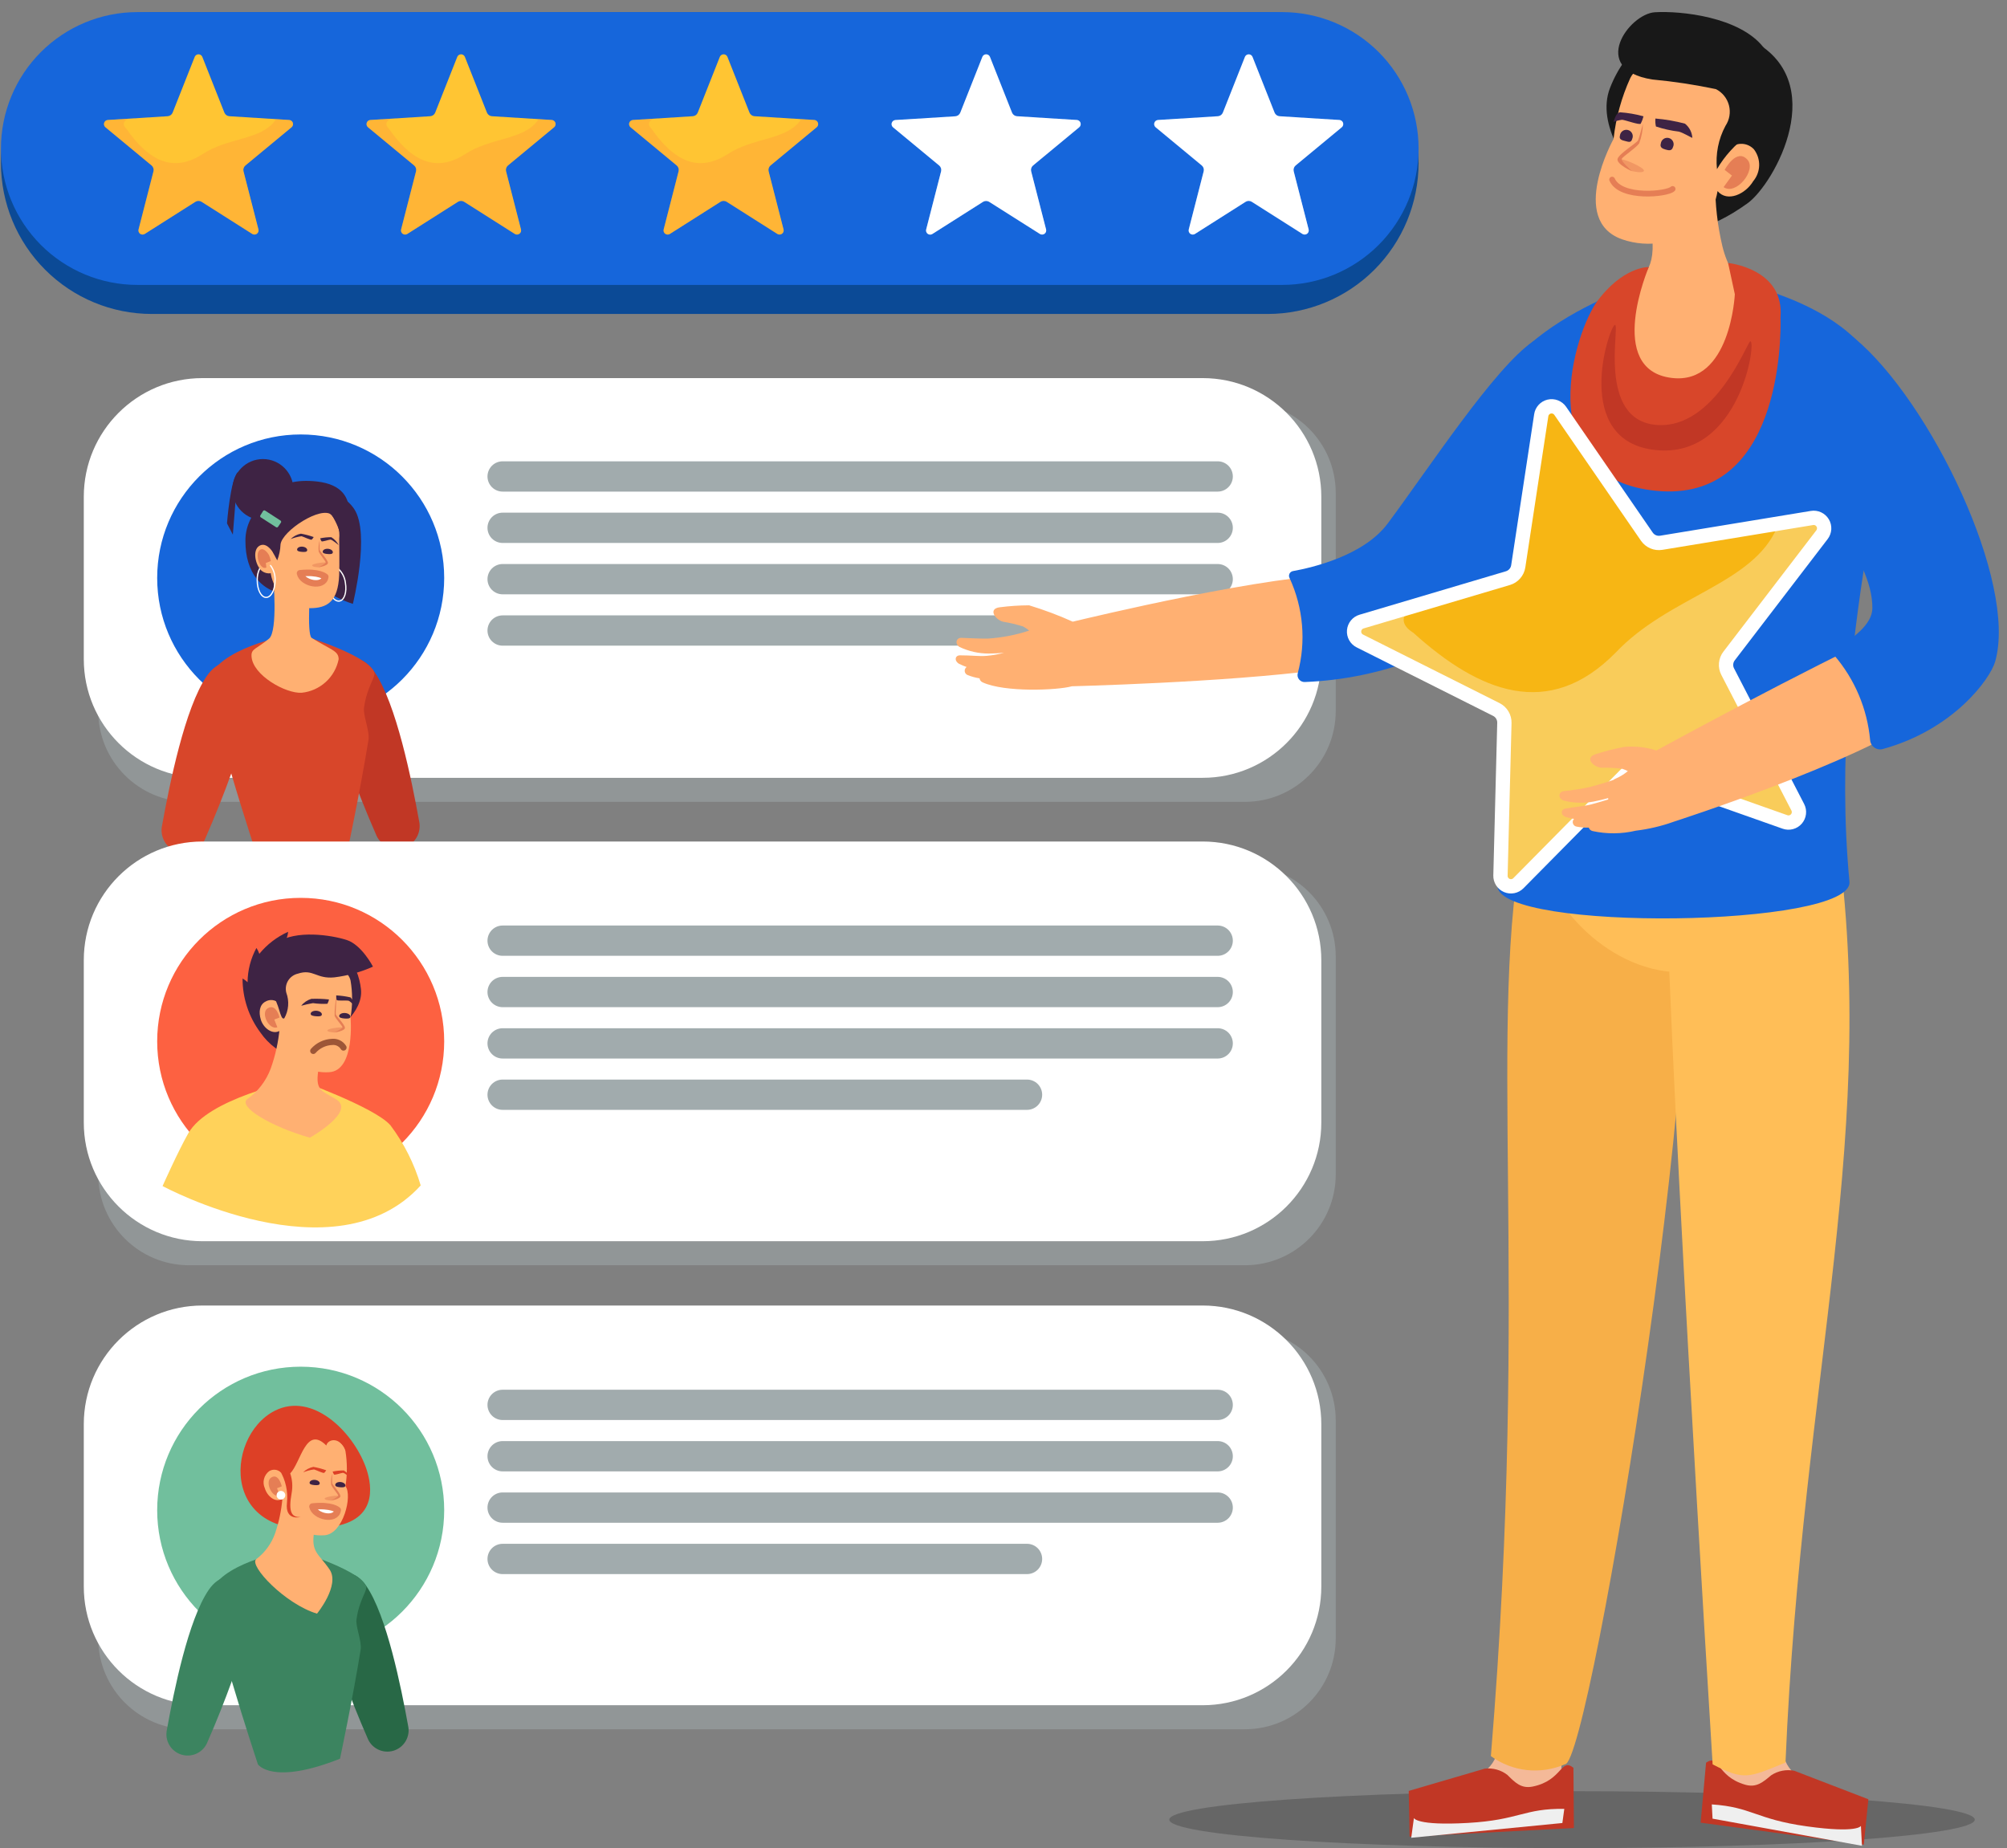 <svg width="139" height="128" viewBox="0 0 139 128" fill="none" xmlns="http://www.w3.org/2000/svg">
<rect x="0" y="0" width="139" height="128" fill="#808080" stroke="none"/>
<g style="mix-blend-mode:multiply" opacity="0.5">
<path d="M86.218 27.852H13.094C9.619 27.852 6.802 30.669 6.802 34.144V49.244C6.802 52.719 9.619 55.536 13.094 55.536H86.218C89.693 55.536 92.51 52.719 92.51 49.244V34.144C92.51 30.669 89.693 27.852 86.218 27.852Z" fill="#A1ABAD"/>
</g>
<path d="M83.293 26.187H14.021C9.482 26.187 5.803 29.866 5.803 34.405V45.653C5.803 50.192 9.482 53.871 14.021 53.871H83.293C87.832 53.871 91.511 50.192 91.511 45.653V34.405C91.511 29.866 87.832 26.187 83.293 26.187Z" fill="white"/>
<path d="M20.825 49.968C26.314 49.968 30.764 45.518 30.764 40.029C30.764 34.54 26.314 30.09 20.825 30.09C15.336 30.09 10.886 34.54 10.886 40.029C10.886 45.518 15.336 49.968 20.825 49.968Z" fill="#1666DB"/>
<path d="M25.935 46.537C27.449 48.737 28.509 54.013 29.024 56.855C29.115 57.244 29.054 57.653 28.854 57.999C28.654 58.345 28.33 58.601 27.947 58.716C27.565 58.831 27.153 58.795 26.795 58.617C26.438 58.438 26.162 58.13 26.024 57.755C24.702 54.736 23.582 51.632 22.674 48.464C22.076 46.555 24.366 44.261 25.935 46.537Z" fill="#C13725"/>
<path d="M18.21 36.016C19.376 36.016 20.321 35.071 20.321 33.905C20.321 32.739 19.376 31.794 18.21 31.794C17.044 31.794 16.099 32.739 16.099 33.905C16.099 35.071 17.044 36.016 18.21 36.016Z" fill="#3E2344"/>
<path d="M20.437 43.847C20.176 43.986 15.743 44.674 14.568 46.741C13.968 47.791 17.939 59.698 17.939 59.698C17.939 59.698 18.965 61.28 23.995 59.288C23.995 59.288 24.928 54.897 25.519 51.249C25.619 50.634 25.138 49.561 25.212 49.013C25.412 47.529 26.067 46.859 25.912 46.534C25.305 45.238 20.437 43.847 20.437 43.847Z" fill="#D8462A"/>
<path d="M20.618 33.933C21.36 34.728 21.803 35.755 21.873 36.839C21.89 38.488 21.567 39.957 21.965 40.518C22.709 41.092 23.545 41.534 24.438 41.825C24.438 41.825 25.657 36.949 24.53 35.253C23.373 33.515 20.618 33.933 20.618 33.933Z" fill="#3E2344"/>
<path d="M22.746 40.562C22.852 41.18 23.193 41.64 23.505 41.586C23.817 41.532 23.985 40.986 23.878 40.367C23.836 40.016 23.675 39.69 23.421 39.444C23.356 39.384 23.415 39.32 23.48 39.38C23.748 39.639 23.919 39.982 23.963 40.352C24.08 41.028 23.885 41.607 23.52 41.67C23.155 41.733 22.778 41.252 22.661 40.576C22.595 40.286 22.608 39.984 22.698 39.701C22.714 39.715 22.755 39.737 22.773 39.751C22.7 40.016 22.691 40.294 22.746 40.562Z" fill="white"/>
<path d="M23.68 37.922C23.72 38.357 23.665 38.795 23.519 39.206C23.374 39.618 23.141 39.993 22.837 40.307C22.534 40.62 22.166 40.864 21.759 41.022C21.352 41.18 20.916 41.248 20.48 41.222C18.019 41.222 16.998 39.55 16.998 37.489C16.99 37.038 17.076 36.59 17.251 36.174C17.425 35.758 17.685 35.383 18.012 35.072C18.34 34.762 18.728 34.523 19.153 34.371C19.578 34.219 20.03 34.157 20.48 34.189C22.402 34.188 23.68 34.996 23.68 37.922Z" fill="#3E2344"/>
<path d="M18.925 39.977C18.925 39.977 19.259 43.712 18.633 44.231C17.733 44.979 17.398 44.918 17.419 45.438C17.471 46.755 19.788 48.049 20.889 47.98C21.509 47.918 22.092 47.659 22.554 47.241C23.016 46.823 23.332 46.268 23.455 45.657C23.447 45.064 22.933 45.024 21.589 44.183C21.218 43.952 21.518 40.241 21.518 40.241L18.925 39.977Z" fill="#FFB072"/>
<path d="M23.493 37.313C23.525 37.024 23.497 36.732 23.409 36.455C23.322 36.178 23.178 35.922 22.986 35.704C22.794 35.486 22.558 35.31 22.295 35.188C22.031 35.066 21.744 35.001 21.454 34.996C20.522 34.996 18.417 35.272 18.967 37.407C19.055 37.74 19.063 38.09 18.99 38.427C18.97 38.386 18.954 38.348 18.931 38.305C18.805 38.073 18.378 37.513 17.931 37.824C17.484 38.135 17.68 39.118 18.102 39.514C18.191 39.591 18.296 39.647 18.409 39.679C18.522 39.712 18.641 39.719 18.757 39.701C18.757 39.72 18.757 39.739 18.757 39.759C18.875 40.4 19.206 40.982 19.696 41.411C20.186 41.84 20.806 42.09 21.457 42.122C22.668 42.122 23.405 41.673 23.49 39.845C23.52 39.211 23.493 37.313 23.493 37.313Z" fill="#FFB072"/>
<path d="M22.979 35.668C23.303 36.191 23.54 36.763 23.679 37.361C23.679 37.361 25.589 33.75 21.945 33.347C19.062 33.028 18.119 34.595 18.214 35.977C18.364 36.974 18.699 37.935 19.2 38.81C19.337 38.459 19.414 38.087 19.428 37.71C19.534 36.763 22.261 34.996 22.979 35.668Z" fill="#3E2344"/>
<path d="M18.41 38.993L18.759 38.856C18.73 38.708 18.684 38.564 18.622 38.427C18.534 38.284 18.238 37.88 17.979 38.102C17.72 38.324 17.861 39.024 18.148 39.256C18.186 39.295 18.236 39.321 18.29 39.33C18.343 39.34 18.399 39.332 18.448 39.308L18.41 38.993Z" fill="#E57E55"/>
<path d="M18.065 35.834L19.122 36.514C19.143 36.528 19.169 36.532 19.194 36.527C19.219 36.522 19.241 36.508 19.256 36.487L19.456 36.194C19.463 36.183 19.468 36.171 19.471 36.158C19.474 36.145 19.474 36.132 19.471 36.119C19.469 36.106 19.464 36.094 19.456 36.083C19.449 36.072 19.44 36.063 19.429 36.055L18.357 35.361C18.334 35.347 18.308 35.343 18.282 35.349C18.256 35.355 18.234 35.37 18.22 35.392L18.031 35.699C18.018 35.722 18.014 35.748 18.02 35.774C18.027 35.799 18.043 35.821 18.065 35.834Z" fill="#71BF9D"/>
<path d="M14.319 46.825C12.805 49.025 11.745 54.301 11.23 57.144C11.139 57.533 11.2 57.942 11.4 58.288C11.6 58.634 11.924 58.89 12.307 59.005C12.689 59.12 13.101 59.084 13.459 58.906C13.816 58.727 14.092 58.419 14.23 58.044C15.552 55.025 16.672 51.922 17.58 48.753C18.177 46.843 15.888 44.549 14.319 46.825Z" fill="#D8462A"/>
<path d="M15.721 36.247C15.721 36.247 15.953 33.181 16.476 32.694L16.126 37.029L15.721 36.247Z" fill="#3E2344"/>
<path d="M17.858 40.196C17.858 40.823 18.116 41.333 18.433 41.333C18.75 41.333 19.008 40.823 19.008 40.196C19.026 39.843 18.922 39.495 18.714 39.209C18.66 39.139 18.729 39.086 18.783 39.155C19.003 39.456 19.113 39.823 19.094 40.195C19.094 40.881 18.804 41.419 18.433 41.419C18.062 41.419 17.773 40.882 17.773 40.195C17.757 39.899 17.82 39.603 17.957 39.339C17.971 39.356 18.007 39.384 18.022 39.401C17.906 39.65 17.85 39.922 17.858 40.196Z" fill="white"/>
<path d="M22.529 39.951C22.529 39.951 22.129 39.566 20.779 39.705C20.929 40.418 22.417 40.727 22.529 39.951Z" fill="white" stroke="#E57E55" stroke-width="0.45" stroke-linecap="round" stroke-linejoin="round"/>
<path d="M21.278 38.109C21.268 38.23 21.109 38.239 20.915 38.223C20.721 38.207 20.566 38.172 20.577 38.051C20.588 37.93 20.752 37.845 20.946 37.861C21.14 37.877 21.286 37.988 21.278 38.109Z" fill="#3E2344"/>
<path d="M23.052 38.258C23.042 38.378 22.883 38.388 22.689 38.371C22.495 38.354 22.34 38.32 22.351 38.199C22.362 38.078 22.526 37.993 22.72 38.009C22.914 38.025 23.062 38.137 23.052 38.258Z" fill="#3E2344"/>
<path d="M23.455 37.753C23.461 37.77 23.006 37.365 22.884 37.371C22.762 37.377 22.308 37.547 22.263 37.484C22.226 37.421 22.196 37.354 22.174 37.284C22.428 37.23 22.687 37.204 22.947 37.206C23.163 37.339 23.338 37.528 23.455 37.753Z" fill="#3E2344"/>
<path d="M20.128 37.338C20.37 37.241 20.624 37.174 20.883 37.138C21.035 37.177 21.525 37.424 21.589 37.373C21.643 37.321 21.689 37.261 21.726 37.196C21.437 37.093 21.14 37.014 20.838 36.961C20.569 37.014 20.322 37.145 20.128 37.338Z" fill="#3E2344"/>
<path opacity="0.5" d="M22.056 39.291C22.056 39.291 21.608 39.276 21.619 39.153C21.63 39.03 22.566 38.896 22.619 38.984C22.672 39.072 22.257 39.235 22.056 39.291Z" fill="#E57E55"/>
<path d="M22.134 37.429C22.069 37.678 22.047 37.936 22.07 38.192C22.137 38.392 22.548 38.85 22.557 38.946C22.566 39.042 22.092 39.277 22.057 39.291C22.022 39.305 22.733 39.191 22.712 38.975C22.691 38.759 22.163 38.201 22.144 38.092C22.125 37.983 22.134 37.429 22.134 37.429Z" fill="#E57E55"/>
<path d="M84.335 34.048H34.811C34.533 34.048 34.266 33.937 34.069 33.741C33.873 33.544 33.762 33.277 33.762 32.999C33.762 32.721 33.873 32.454 34.069 32.257C34.266 32.06 34.533 31.95 34.811 31.95H84.334C84.612 31.95 84.879 32.06 85.076 32.257C85.272 32.454 85.383 32.721 85.383 32.999C85.383 33.277 85.273 33.544 85.076 33.74C84.879 33.937 84.613 34.048 84.335 34.048Z" fill="#A1ABAD"/>
<path d="M84.335 37.605H34.811C34.533 37.605 34.266 37.494 34.069 37.298C33.873 37.101 33.762 36.834 33.762 36.556C33.762 36.278 33.873 36.011 34.069 35.814C34.266 35.617 34.533 35.507 34.811 35.507H84.334C84.612 35.507 84.879 35.617 85.076 35.814C85.272 36.011 85.383 36.278 85.383 36.556C85.383 36.834 85.273 37.1 85.076 37.297C84.879 37.494 84.613 37.605 84.335 37.605Z" fill="#A1ABAD"/>
<path d="M84.335 41.162H34.811C34.533 41.162 34.266 41.051 34.069 40.855C33.873 40.658 33.762 40.391 33.762 40.113C33.762 39.835 33.873 39.568 34.069 39.371C34.266 39.175 34.533 39.064 34.811 39.064H84.334C84.612 39.064 84.879 39.175 85.076 39.371C85.272 39.568 85.383 39.835 85.383 40.113C85.383 40.391 85.273 40.658 85.076 40.854C84.879 41.051 84.613 41.162 84.335 41.162Z" fill="#A1ABAD"/>
<path d="M71.129 44.719H34.811C34.533 44.719 34.266 44.608 34.069 44.412C33.873 44.215 33.762 43.948 33.762 43.67C33.762 43.392 33.873 43.125 34.069 42.928C34.266 42.731 34.533 42.621 34.811 42.621H71.129C71.407 42.621 71.674 42.731 71.871 42.928C72.067 43.125 72.178 43.392 72.178 43.67C72.178 43.948 72.067 44.215 71.871 44.412C71.674 44.608 71.407 44.719 71.129 44.719Z" fill="#A1ABAD"/>
<g style="mix-blend-mode:multiply" opacity="0.5">
<path d="M86.218 59.947H13.094C9.619 59.947 6.802 62.764 6.802 66.239V81.339C6.802 84.814 9.619 87.631 13.094 87.631H86.218C89.693 87.631 92.51 84.814 92.51 81.339V66.239C92.51 62.764 89.693 59.947 86.218 59.947Z" fill="#A1ABAD"/>
</g>
<path d="M83.293 58.282H14.021C9.482 58.282 5.803 61.961 5.803 66.5V77.748C5.803 82.287 9.482 85.966 14.021 85.966H83.293C87.832 85.966 91.511 82.287 91.511 77.748V66.5C91.511 61.961 87.832 58.282 83.293 58.282Z" fill="white"/>
<path d="M20.825 82.063C26.314 82.063 30.764 77.613 30.764 72.124C30.764 66.635 26.314 62.185 20.825 62.185C15.336 62.185 10.886 66.635 10.886 72.124C10.886 77.613 15.336 82.063 20.825 82.063Z" fill="#FD6141"/>
<path d="M20.561 74.754C20.253 74.918 14.425 76.054 13.035 78.502C12.329 79.743 11.259 82.145 11.259 82.145C11.259 82.145 23.217 88.618 29.137 82.103C28.692 80.598 27.98 79.185 27.037 77.931C25.92 76.662 20.561 74.754 20.561 74.754Z" fill="#FFD25A"/>
<path d="M25 68.508C24.823 66.893 23.683 64.424 19.814 65.129L19.783 65.136C19.878 64.949 19.936 64.745 19.954 64.536C19.181 64.884 18.498 65.406 17.96 66.061C17.913 65.917 17.845 65.78 17.76 65.654C17.363 66.383 17.152 67.198 17.147 68.028C17.042 67.927 16.925 67.841 16.799 67.769C16.795 69.122 17.231 70.44 18.043 71.523C18.606 72.335 19.419 72.94 20.358 73.247C20.358 73.247 21.52 72.621 22.389 72.038C23.258 71.455 25.177 70.123 25 68.508Z" fill="#3E2344"/>
<path d="M19.366 71.228C19.277 72.179 19.069 73.116 18.746 74.015C18.428 74.869 17.859 75.606 17.114 76.13C16.496 76.649 18.714 78.012 21.46 78.796C21.46 78.796 24.66 76.996 23.292 76.148C22.242 75.497 21.769 75.57 22.092 73.865C22.377 72.379 22.547 71.555 22.547 71.555L19.366 71.228Z" fill="#FFB072"/>
<path fill-rule="evenodd" clip-rule="evenodd" d="M19.414 71.37C19.414 71.37 19.289 72.413 19.735 72.86C20.09 73.327 20.556 73.7 21.09 73.944C21.623 74.188 22.209 74.297 22.795 74.26C24.614 74.16 24.279 70.46 24.279 70.46C24.422 69.617 24.422 68.755 24.279 67.912C24.025 66.763 21.622 66.161 19.665 66.723C19.665 66.723 19.103 67.223 19.319 69.486C19.2 69.365 19.043 69.288 18.875 69.267C18.706 69.245 18.536 69.281 18.39 69.368C17.959 69.59 17.914 70.115 18.06 70.609C18.235 71.205 18.89 71.712 19.414 71.37Z" fill="#FFB072"/>
<path d="M22.292 70.266C22.281 70.393 22.104 70.403 21.892 70.386C21.68 70.369 21.504 70.332 21.515 70.205C21.526 70.078 21.715 69.988 21.926 70.005C22.137 70.022 22.303 70.138 22.292 70.266Z" fill="#3E2344"/>
<path d="M24.269 70.422C24.258 70.549 24.081 70.558 23.869 70.541C23.657 70.524 23.48 70.487 23.491 70.36C23.502 70.233 23.691 70.143 23.902 70.16C24.113 70.177 24.281 70.294 24.269 70.422Z" fill="#3E2344"/>
<path d="M20.863 69.658C21.13 69.583 21.401 69.522 21.674 69.476C22.005 69.523 22.34 69.539 22.674 69.522C22.728 69.429 22.765 69.328 22.785 69.222C22.38 69.178 21.972 69.164 21.565 69.179C21.287 69.262 21.041 69.429 20.863 69.658Z" fill="#3E2344"/>
<path opacity="0.5" d="M23.159 71.508C23.159 71.508 22.659 71.492 22.671 71.363C22.683 71.234 23.727 71.092 23.784 71.186C23.841 71.28 23.383 71.449 23.159 71.508Z" fill="#E57E55"/>
<path d="M23.315 68.931C23.22 69.399 23.173 69.876 23.174 70.353C23.249 70.565 23.707 71.044 23.717 71.145C23.727 71.246 23.198 71.493 23.159 71.508C23.12 71.523 23.912 71.408 23.889 71.176C23.866 70.944 23.277 70.361 23.256 70.248C23.235 70.135 23.315 68.931 23.315 68.931Z" fill="#E57E55"/>
<path d="M24.525 69.631C24.525 69.651 24.259 69.331 24.125 69.304C23.991 69.277 23.347 69.332 23.315 69.256C23.292 69.153 23.282 69.047 23.285 68.941C23.62 68.958 23.952 69.004 24.279 69.079C24.425 69.227 24.513 69.423 24.525 69.631Z" fill="#3E2344"/>
<path d="M21.697 72.784C21.862 72.597 22.062 72.445 22.288 72.338C22.513 72.231 22.757 72.171 23.006 72.162C23.16 72.147 23.315 72.176 23.453 72.245C23.592 72.314 23.708 72.42 23.789 72.552" stroke="#9D5637" stroke-width="0.429" stroke-linecap="round" stroke-linejoin="round"/>
<path d="M19.211 71.151L18.998 70.614L19.363 70.471C19.363 70.471 19.126 69.471 18.533 69.838C18.046 70.143 18.603 71.355 19.211 71.151Z" fill="#E57E55"/>
<path d="M19.69 70.526C19.84 70.259 19.931 69.962 19.955 69.656C19.979 69.351 19.936 69.043 19.829 68.756C19.793 68.617 19.784 68.472 19.805 68.329C19.826 68.186 19.875 68.05 19.95 67.926C20.024 67.803 20.123 67.696 20.239 67.612C20.356 67.527 20.489 67.467 20.629 67.435C21.695 67.083 21.902 67.816 23.153 67.692C24.078 67.579 24.98 67.329 25.831 66.949C25.831 66.949 25.055 65.44 24.013 65.103C22.971 64.766 20.478 64.375 19.151 65.303C18.283 65.912 17.667 67.895 18.816 68.903C19.341 69.364 19.39 70.719 19.69 70.526Z" fill="#3E2344"/>
<path d="M84.335 66.199H34.811C34.533 66.199 34.266 66.089 34.069 65.892C33.873 65.695 33.762 65.428 33.762 65.15C33.762 64.872 33.873 64.605 34.069 64.408C34.266 64.212 34.533 64.101 34.811 64.101H84.334C84.612 64.101 84.879 64.212 85.076 64.408C85.272 64.605 85.383 64.872 85.383 65.15C85.383 65.428 85.273 65.695 85.076 65.891C84.879 66.088 84.613 66.199 84.335 66.199Z" fill="#A1ABAD"/>
<path d="M84.335 69.756H34.811C34.533 69.756 34.266 69.645 34.069 69.449C33.873 69.252 33.762 68.985 33.762 68.707C33.762 68.429 33.873 68.162 34.069 67.965C34.266 67.769 34.533 67.658 34.811 67.658H84.334C84.612 67.658 84.879 67.769 85.076 67.965C85.272 68.162 85.383 68.429 85.383 68.707C85.383 68.985 85.273 69.252 85.076 69.448C84.879 69.645 84.613 69.756 84.335 69.756Z" fill="#A1ABAD"/>
<path d="M84.335 73.313H34.811C34.533 73.313 34.266 73.203 34.069 73.006C33.873 72.809 33.762 72.542 33.762 72.264C33.762 71.986 33.873 71.719 34.069 71.522C34.266 71.326 34.533 71.215 34.811 71.215H84.334C84.612 71.215 84.879 71.326 85.076 71.522C85.272 71.719 85.383 71.986 85.383 72.264C85.383 72.542 85.273 72.809 85.076 73.005C84.879 73.202 84.613 73.313 84.335 73.313Z" fill="#A1ABAD"/>
<path d="M71.129 76.868H34.811C34.533 76.868 34.266 76.757 34.069 76.561C33.873 76.364 33.762 76.097 33.762 75.819C33.762 75.541 33.873 75.274 34.069 75.077C34.266 74.88 34.533 74.77 34.811 74.77H71.129C71.407 74.77 71.674 74.88 71.871 75.077C72.067 75.274 72.178 75.541 72.178 75.819C72.178 76.097 72.067 76.364 71.871 76.561C71.674 76.757 71.407 76.868 71.129 76.868Z" fill="#A1ABAD"/>
<g style="mix-blend-mode:multiply" opacity="0.5">
<path d="M86.218 92.084H13.094C9.619 92.084 6.802 94.901 6.802 98.376V113.476C6.802 116.951 9.619 119.768 13.094 119.768H86.218C89.693 119.768 92.51 116.951 92.51 113.476V98.376C92.51 94.901 89.693 92.084 86.218 92.084Z" fill="#A1ABAD"/>
</g>
<path d="M83.293 90.419H14.021C9.482 90.419 5.803 94.098 5.803 98.637V109.885C5.803 114.424 9.482 118.103 14.021 118.103H83.293C87.832 118.103 91.511 114.424 91.511 109.885V98.637C91.511 94.098 87.832 90.419 83.293 90.419Z" fill="white"/>
<path d="M20.825 114.534C26.314 114.534 30.764 110.084 30.764 104.595C30.764 99.106 26.314 94.656 20.825 94.656C15.336 94.656 10.886 99.106 10.886 104.595C10.886 110.084 15.336 114.534 20.825 114.534Z" fill="#71BF9D"/>
<path d="M25.365 109.837C26.787 111.9 27.782 116.857 28.265 119.526C28.345 119.889 28.285 120.269 28.096 120.589C27.908 120.91 27.606 121.147 27.25 121.254C26.893 121.361 26.51 121.329 26.177 121.165C25.843 121.001 25.584 120.717 25.451 120.37C24.209 117.535 23.159 114.621 22.306 111.646C21.742 109.853 23.892 107.7 25.365 109.837Z" fill="#286846"/>
<path d="M20.207 107.309C19.962 107.439 15.8 108.086 14.696 110.027C14.136 111.013 17.861 122.193 17.861 122.193C17.861 122.193 18.825 123.679 23.548 121.808C23.548 121.808 24.424 117.685 24.978 114.26C25.072 113.682 24.62 112.675 24.69 112.16C24.878 110.767 25.49 110.137 25.349 109.832C24.773 108.617 20.207 107.309 20.207 107.309Z" fill="#3C8460"/>
<path d="M14.459 110.109C13.037 112.172 12.042 117.129 11.559 119.798C11.479 120.161 11.539 120.541 11.727 120.861C11.916 121.182 12.218 121.419 12.574 121.526C12.93 121.633 13.313 121.601 13.647 121.437C13.981 121.273 14.24 120.989 14.373 120.642C15.615 117.807 16.666 114.893 17.519 111.918C18.082 110.126 15.932 107.972 14.459 110.109Z" fill="#3C8460"/>
<path d="M25.327 101.6C24.427 99.143 21.64 96.381 19.027 97.71C15.461 99.526 15.22 107.202 23.241 105.698C26.347 105.12 25.663 102.52 25.327 101.6Z" fill="#DD4026"/>
<path d="M19.559 103.794C19.488 104.607 19.32 105.408 19.059 106.181C18.809 106.903 18.349 107.534 17.738 107.993C17.238 108.437 19.738 111.093 21.955 111.76C21.955 111.76 23.566 109.798 22.827 108.704C22.088 107.61 21.503 107.514 21.767 106.053C21.998 104.779 22.135 104.074 22.135 104.074L19.559 103.794Z" fill="#FFB072"/>
<path fill-rule="evenodd" clip-rule="evenodd" d="M19.561 103.795C19.561 103.795 19.921 106.523 22.484 106.33C23.771 106.23 24.429 103.592 23.927 102.93C24.055 102.128 24.055 101.31 23.927 100.508C23.7 99.415 21.543 98.844 19.786 99.378C19.786 99.378 19.286 99.858 19.475 102.004C19.371 101.89 19.231 101.817 19.078 101.797C18.926 101.776 18.771 101.81 18.641 101.892C18.464 102.025 18.338 102.215 18.284 102.429C18.229 102.644 18.249 102.87 18.341 103.072C18.503 103.633 19.091 104.119 19.561 103.795Z" fill="#FFB072"/>
<path d="M23.39 104.586C23.39 104.586 22.99 104.201 21.64 104.341C21.793 105.052 23.282 105.362 23.39 104.586Z" fill="white" stroke="#E57E55" stroke-width="0.45" stroke-linecap="round" stroke-linejoin="round"/>
<path d="M22.143 102.743C22.133 102.864 21.974 102.873 21.78 102.856C21.586 102.839 21.431 102.805 21.442 102.684C21.453 102.563 21.617 102.478 21.811 102.495C22.005 102.512 22.153 102.622 22.143 102.743Z" fill="#3E2344"/>
<path d="M23.919 102.892C23.909 103.013 23.75 103.022 23.556 103.006C23.362 102.99 23.207 102.955 23.218 102.834C23.229 102.713 23.393 102.628 23.587 102.644C23.781 102.66 23.929 102.771 23.919 102.892Z" fill="#3E2344"/>
<path d="M24.32 102.388C24.326 102.405 23.871 102 23.749 102.007C23.627 102.014 23.173 102.183 23.128 102.12C23.09 102.057 23.06 101.99 23.038 101.92C23.292 101.866 23.552 101.84 23.812 101.842C24.027 101.975 24.203 102.163 24.32 102.388Z" fill="#DD4026"/>
<path d="M20.994 101.973C21.236 101.876 21.49 101.808 21.749 101.773C21.901 101.812 22.39 102.059 22.455 102.008C22.509 101.956 22.555 101.896 22.593 101.831C22.304 101.727 22.006 101.648 21.704 101.595C21.435 101.648 21.188 101.78 20.994 101.973Z" fill="#DD4026"/>
<path opacity="0.5" d="M22.921 103.926C22.921 103.926 22.473 103.911 22.484 103.788C22.495 103.665 23.431 103.531 23.484 103.619C23.537 103.707 23.123 103.87 22.921 103.926Z" fill="#E57E55"/>
<path d="M22.999 102.064C22.934 102.313 22.913 102.571 22.935 102.827C23.002 103.027 23.413 103.484 23.422 103.58C23.431 103.676 22.957 103.911 22.922 103.925C22.887 103.939 23.598 103.825 23.577 103.609C23.556 103.393 23.028 102.835 23.009 102.726C22.99 102.617 22.999 102.064 22.999 102.064Z" fill="#E57E55"/>
<path d="M19.379 103.587L19.188 103.076L19.515 102.941C19.515 102.941 19.303 101.987 18.771 102.341C18.334 102.628 18.833 103.781 19.379 103.587Z" fill="#E57E55"/>
<path d="M19.458 103.86C19.624 103.86 19.758 103.726 19.758 103.56C19.758 103.394 19.624 103.26 19.458 103.26C19.292 103.26 19.158 103.394 19.158 103.56C19.158 103.726 19.292 103.86 19.458 103.86Z" fill="white"/>
<path d="M19.359 101.832C18.759 101.092 18.243 100.203 19.244 99.172C19.803 98.596 20.361 97.998 22.4 98.593C22.926 98.674 23.4 98.959 23.718 99.386C24.036 99.813 24.173 100.348 24.1 100.876C23.683 99.366 22.691 99.658 22.6 100.115C21.182 98.699 20.851 101.262 20.1 102.047C20.247 102.483 20.281 102.948 20.2 103.401C19.952 104.766 20.215 105.101 20.816 105.067C20.816 105.067 19.725 105.367 19.874 104.081C19.957 103.297 19.782 102.507 19.374 101.832H19.359Z" fill="#DD4026"/>
<path d="M84.335 98.35H34.811C34.533 98.35 34.266 98.24 34.069 98.043C33.873 97.846 33.762 97.579 33.762 97.301C33.762 97.023 33.873 96.756 34.069 96.559C34.266 96.362 34.533 96.252 34.811 96.252H84.334C84.612 96.252 84.879 96.362 85.076 96.559C85.272 96.756 85.383 97.023 85.383 97.301C85.383 97.579 85.273 97.846 85.076 98.042C84.879 98.239 84.613 98.35 84.335 98.35Z" fill="#A1ABAD"/>
<path d="M84.335 101.907H34.811C34.533 101.907 34.266 101.796 34.069 101.6C33.873 101.403 33.762 101.136 33.762 100.858C33.762 100.58 33.873 100.313 34.069 100.116C34.266 99.919 34.533 99.809 34.811 99.809H84.334C84.612 99.809 84.879 99.919 85.076 100.116C85.272 100.313 85.383 100.58 85.383 100.858C85.383 101.136 85.273 101.403 85.076 101.599C84.879 101.796 84.613 101.907 84.335 101.907Z" fill="#A1ABAD"/>
<path d="M84.334 103.366H34.811C34.232 103.366 33.762 103.836 33.762 104.415C33.762 104.994 34.232 105.464 34.811 105.464H84.334C84.913 105.464 85.383 104.994 85.383 104.415C85.383 103.836 84.913 103.366 84.334 103.366Z" fill="#A1ABAD"/>
<path d="M71.129 109.021H34.811C34.533 109.021 34.266 108.91 34.069 108.714C33.873 108.517 33.762 108.25 33.762 107.972C33.762 107.694 33.873 107.427 34.069 107.23C34.266 107.033 34.533 106.923 34.811 106.923H71.129C71.407 106.923 71.674 107.033 71.871 107.23C72.067 107.427 72.178 107.694 72.178 107.972C72.178 108.25 72.067 108.517 71.871 108.714C71.674 108.91 71.407 109.021 71.129 109.021Z" fill="#A1ABAD"/>
<path d="M87.795 21.745H10.519C7.747 21.745 5.088 20.644 3.128 18.683C1.167 16.723 0.066 14.064 0.066 11.292C0.066 8.52 1.167 5.861 3.128 3.9C5.088 1.94 7.747 0.839 10.519 0.839H87.794C90.566 0.839 93.225 1.94 95.185 3.9C97.146 5.861 98.247 8.52 98.247 11.292C98.247 14.064 97.146 16.723 95.186 18.683C93.226 20.643 90.567 21.745 87.795 21.745Z" fill="#0B4A96"/>
<path d="M88.8 19.733H9.513C7.008 19.733 4.605 18.737 2.833 16.966C1.062 15.194 0.066 12.791 0.066 10.286C0.066 7.78 1.061 5.377 2.833 3.606C4.604 1.834 7.007 0.838 9.513 0.838H88.8C90.041 0.838 91.269 1.082 92.415 1.557C93.562 2.032 94.603 2.728 95.481 3.605C96.358 4.482 97.054 5.524 97.529 6.67C98.004 7.817 98.248 9.045 98.248 10.286C98.248 12.791 97.252 15.194 95.48 16.966C93.709 18.738 91.305 19.733 88.8 19.733Z" fill="#1666DB"/>
<path d="M14.01 3.933L15.54 7.798C15.568 7.868 15.615 7.929 15.676 7.973C15.737 8.018 15.809 8.044 15.885 8.049L20.033 8.31C20.089 8.314 20.142 8.335 20.187 8.37C20.231 8.405 20.264 8.452 20.282 8.505C20.299 8.559 20.3 8.616 20.285 8.67C20.27 8.725 20.239 8.773 20.197 8.81L16.997 11.459C16.939 11.507 16.896 11.571 16.872 11.642C16.849 11.714 16.846 11.791 16.865 11.864L17.899 15.89C17.913 15.945 17.91 16.003 17.89 16.057C17.871 16.11 17.836 16.157 17.79 16.19C17.744 16.224 17.689 16.242 17.632 16.244C17.575 16.246 17.519 16.231 17.471 16.201L13.961 13.974C13.897 13.934 13.823 13.912 13.748 13.912C13.672 13.912 13.599 13.934 13.535 13.974L10.026 16.201C9.978 16.232 9.921 16.247 9.864 16.245C9.807 16.244 9.752 16.225 9.706 16.191C9.659 16.158 9.624 16.111 9.605 16.057C9.586 16.003 9.583 15.945 9.597 15.89L10.631 11.864C10.649 11.791 10.647 11.714 10.624 11.643C10.601 11.571 10.558 11.507 10.5 11.459L7.3 8.81C7.257 8.773 7.226 8.725 7.211 8.67C7.196 8.616 7.198 8.559 7.215 8.505C7.233 8.452 7.266 8.405 7.31 8.37C7.354 8.335 7.408 8.314 7.464 8.31L11.612 8.049C11.687 8.044 11.759 8.018 11.821 7.973C11.882 7.929 11.929 7.868 11.957 7.798L13.487 3.933C13.509 3.882 13.545 3.838 13.592 3.808C13.638 3.777 13.693 3.761 13.748 3.761C13.804 3.761 13.858 3.777 13.905 3.808C13.951 3.838 13.988 3.882 14.01 3.933Z" fill="#FFC533"/>
<path opacity="0.3" d="M20.197 8.812C20.239 8.775 20.27 8.727 20.285 8.672C20.3 8.618 20.299 8.561 20.282 8.507C20.264 8.454 20.231 8.407 20.187 8.372C20.142 8.337 20.089 8.316 20.033 8.312L19.113 8.254C19.099 8.281 19.083 8.308 19.065 8.333C18.074 9.72 15.783 9.504 13.999 10.693C11.819 12.08 10.146 10.909 8.759 8.927C8.449 8.617 8.564 8.398 8.866 8.227L7.457 8.316C7.401 8.32 7.347 8.341 7.303 8.376C7.259 8.411 7.226 8.458 7.208 8.511C7.191 8.565 7.189 8.622 7.204 8.676C7.219 8.731 7.25 8.779 7.293 8.816L10.493 11.465C10.551 11.513 10.594 11.577 10.617 11.648C10.64 11.72 10.642 11.797 10.624 11.87L9.59 15.896C9.576 15.951 9.579 16.009 9.598 16.063C9.617 16.117 9.653 16.163 9.699 16.197C9.745 16.23 9.8 16.249 9.857 16.251C9.914 16.253 9.971 16.237 10.019 16.207L13.528 13.98C13.592 13.94 13.665 13.918 13.741 13.918C13.816 13.918 13.89 13.94 13.954 13.98L17.464 16.207C17.512 16.237 17.568 16.252 17.625 16.25C17.682 16.248 17.737 16.23 17.783 16.196C17.829 16.163 17.864 16.116 17.884 16.063C17.903 16.009 17.906 15.951 17.892 15.896L16.858 11.87C16.84 11.797 16.842 11.72 16.866 11.648C16.889 11.577 16.932 11.513 16.99 11.465L20.197 8.812Z" fill="#FF8F3F"/>
<path d="M32.194 3.933L33.724 7.798C33.752 7.868 33.799 7.929 33.86 7.973C33.921 8.018 33.994 8.044 34.069 8.049L38.217 8.31C38.273 8.314 38.327 8.335 38.371 8.37C38.415 8.405 38.448 8.452 38.466 8.505C38.483 8.559 38.484 8.616 38.469 8.67C38.454 8.725 38.424 8.773 38.381 8.81L35.181 11.459C35.123 11.507 35.08 11.571 35.057 11.642C35.033 11.714 35.031 11.791 35.049 11.864L36.083 15.89C36.097 15.945 36.094 16.003 36.075 16.057C36.055 16.11 36.02 16.157 35.974 16.19C35.928 16.224 35.873 16.242 35.816 16.244C35.759 16.246 35.703 16.231 35.655 16.201L32.145 13.974C32.081 13.934 32.007 13.912 31.932 13.912C31.857 13.912 31.783 13.934 31.719 13.974L28.21 16.201C28.162 16.232 28.105 16.247 28.048 16.245C27.991 16.244 27.936 16.225 27.89 16.191C27.844 16.158 27.808 16.111 27.789 16.057C27.77 16.003 27.767 15.945 27.781 15.89L28.815 11.864C28.833 11.791 28.831 11.714 28.808 11.643C28.785 11.571 28.742 11.507 28.684 11.459L25.484 8.81C25.441 8.773 25.41 8.725 25.395 8.67C25.38 8.616 25.382 8.559 25.399 8.505C25.417 8.452 25.45 8.405 25.494 8.37C25.538 8.335 25.592 8.314 25.648 8.31L29.796 8.049C29.871 8.044 29.944 8.018 30.005 7.973C30.066 7.929 30.113 7.868 30.141 7.798L31.671 3.933C31.693 3.882 31.73 3.838 31.776 3.808C31.823 3.777 31.877 3.761 31.933 3.761C31.988 3.761 32.042 3.777 32.089 3.808C32.135 3.838 32.172 3.882 32.194 3.933Z" fill="#FFC533"/>
<path opacity="0.3" d="M38.381 8.812C38.424 8.775 38.454 8.727 38.469 8.672C38.484 8.618 38.483 8.561 38.466 8.507C38.448 8.454 38.415 8.407 38.371 8.372C38.327 8.337 38.273 8.316 38.217 8.312L37.297 8.254C37.283 8.281 37.267 8.308 37.249 8.333C36.258 9.72 33.967 9.504 32.183 10.693C30.003 12.08 28.33 10.909 26.943 8.927C26.633 8.617 26.748 8.398 27.05 8.227L25.641 8.316C25.585 8.32 25.531 8.341 25.487 8.376C25.443 8.411 25.41 8.458 25.392 8.511C25.375 8.565 25.373 8.622 25.389 8.676C25.404 8.731 25.434 8.779 25.477 8.816L28.677 11.465C28.735 11.513 28.778 11.577 28.801 11.648C28.824 11.72 28.826 11.797 28.808 11.87L27.774 15.896C27.76 15.951 27.763 16.009 27.782 16.063C27.802 16.117 27.837 16.163 27.883 16.197C27.929 16.23 27.984 16.249 28.041 16.251C28.098 16.253 28.155 16.237 28.203 16.207L31.712 13.98C31.776 13.94 31.85 13.918 31.925 13.918C32 13.918 32.074 13.94 32.138 13.98L35.648 16.207C35.696 16.237 35.752 16.252 35.809 16.25C35.866 16.248 35.921 16.23 35.967 16.196C36.013 16.163 36.048 16.116 36.068 16.063C36.087 16.009 36.09 15.951 36.076 15.896L35.042 11.87C35.024 11.797 35.026 11.72 35.05 11.648C35.073 11.577 35.116 11.513 35.174 11.465L38.381 8.812Z" fill="#FF8F3F"/>
<path d="M50.378 3.933L51.908 7.798C51.936 7.868 51.983 7.929 52.044 7.973C52.105 8.018 52.178 8.044 52.253 8.049L56.401 8.31C56.457 8.314 56.511 8.335 56.555 8.37C56.599 8.405 56.632 8.452 56.65 8.505C56.667 8.559 56.669 8.616 56.654 8.67C56.638 8.725 56.608 8.773 56.565 8.81L53.365 11.459C53.307 11.507 53.264 11.571 53.241 11.642C53.217 11.714 53.215 11.791 53.233 11.864L54.267 15.89C54.281 15.945 54.278 16.003 54.259 16.057C54.239 16.11 54.204 16.157 54.158 16.19C54.112 16.224 54.057 16.242 54 16.244C53.943 16.246 53.887 16.231 53.839 16.201L50.329 13.974C50.265 13.934 50.191 13.912 50.116 13.912C50.041 13.912 49.967 13.934 49.903 13.974L46.394 16.201C46.346 16.232 46.289 16.247 46.232 16.245C46.175 16.244 46.12 16.225 46.074 16.191C46.028 16.158 45.992 16.111 45.973 16.057C45.954 16.003 45.951 15.945 45.965 15.89L46.999 11.864C47.017 11.791 47.015 11.714 46.992 11.643C46.969 11.571 46.926 11.507 46.868 11.459L43.668 8.81C43.625 8.773 43.595 8.725 43.58 8.67C43.564 8.616 43.566 8.559 43.583 8.505C43.601 8.452 43.634 8.405 43.678 8.37C43.722 8.335 43.776 8.314 43.832 8.31L47.98 8.049C48.055 8.044 48.128 8.018 48.189 7.973C48.25 7.929 48.297 7.868 48.325 7.798L49.855 3.933C49.877 3.882 49.914 3.838 49.96 3.808C50.007 3.777 50.061 3.761 50.117 3.761C50.172 3.761 50.227 3.777 50.273 3.808C50.319 3.838 50.356 3.882 50.378 3.933Z" fill="#FFC533"/>
<path opacity="0.3" d="M56.565 8.812C56.608 8.775 56.638 8.727 56.653 8.672C56.669 8.618 56.667 8.561 56.65 8.507C56.632 8.454 56.599 8.407 56.555 8.372C56.511 8.337 56.457 8.316 56.401 8.312L55.481 8.254C55.467 8.281 55.451 8.308 55.433 8.333C54.442 9.72 52.151 9.504 50.367 10.693C48.187 12.08 46.514 10.909 45.127 8.927C44.817 8.617 44.932 8.398 45.234 8.227L43.825 8.316C43.769 8.32 43.715 8.341 43.671 8.376C43.627 8.411 43.594 8.458 43.576 8.511C43.559 8.565 43.557 8.622 43.572 8.676C43.587 8.731 43.618 8.779 43.661 8.816L46.861 11.465C46.919 11.513 46.962 11.577 46.985 11.648C47.008 11.72 47.01 11.797 46.992 11.87L45.958 15.896C45.944 15.951 45.947 16.009 45.966 16.063C45.986 16.117 46.021 16.163 46.067 16.197C46.113 16.23 46.168 16.249 46.225 16.251C46.282 16.253 46.339 16.237 46.387 16.207L49.896 13.98C49.96 13.94 50.034 13.918 50.109 13.918C50.184 13.918 50.258 13.94 50.322 13.98L53.832 16.207C53.88 16.237 53.936 16.252 53.993 16.25C54.05 16.248 54.105 16.23 54.151 16.196C54.197 16.163 54.232 16.116 54.252 16.063C54.271 16.009 54.274 15.951 54.26 15.896L53.226 11.87C53.208 11.797 53.21 11.72 53.234 11.648C53.257 11.577 53.3 11.513 53.358 11.465L56.565 8.812Z" fill="#FF8F3F"/>
<path d="M68.561 3.933L70.091 7.798C70.119 7.868 70.166 7.929 70.227 7.973C70.288 8.018 70.361 8.044 70.436 8.049L74.584 8.31C74.64 8.314 74.694 8.335 74.738 8.37C74.782 8.405 74.815 8.452 74.833 8.505C74.85 8.559 74.852 8.616 74.837 8.67C74.821 8.725 74.791 8.773 74.748 8.81L71.548 11.459C71.49 11.507 71.447 11.571 71.424 11.642C71.4 11.714 71.397 11.791 71.416 11.864L72.45 15.89C72.464 15.945 72.461 16.003 72.442 16.057C72.422 16.11 72.387 16.157 72.341 16.19C72.295 16.224 72.24 16.243 72.183 16.244C72.126 16.246 72.07 16.231 72.022 16.201L68.509 13.978C68.445 13.938 68.371 13.917 68.296 13.917C68.221 13.917 68.147 13.938 68.083 13.978L64.574 16.205C64.526 16.236 64.469 16.251 64.412 16.249C64.355 16.248 64.3 16.229 64.254 16.195C64.208 16.162 64.172 16.115 64.153 16.061C64.134 16.008 64.131 15.949 64.145 15.894L65.179 11.868C65.197 11.795 65.195 11.718 65.172 11.647C65.149 11.575 65.106 11.511 65.048 11.463L61.848 8.814C61.805 8.777 61.775 8.729 61.759 8.674C61.744 8.62 61.746 8.563 61.763 8.509C61.781 8.456 61.814 8.409 61.858 8.374C61.902 8.339 61.956 8.318 62.012 8.314L66.16 8.053C66.235 8.048 66.308 8.022 66.369 7.977C66.43 7.933 66.477 7.872 66.505 7.802L68.035 3.937C68.056 3.885 68.092 3.84 68.139 3.809C68.186 3.777 68.24 3.76 68.297 3.76C68.353 3.759 68.408 3.776 68.455 3.806C68.502 3.837 68.539 3.881 68.561 3.933Z" fill="white"/>
<path opacity="0.3" d="M74.748 8.812C74.79 8.775 74.821 8.727 74.836 8.673C74.852 8.618 74.85 8.561 74.833 8.507C74.815 8.454 74.782 8.407 74.738 8.372C74.694 8.337 74.64 8.316 74.584 8.312L73.664 8.254C73.65 8.282 73.634 8.308 73.616 8.333C72.625 9.72 70.334 9.504 68.55 10.693C66.37 12.08 64.697 10.909 63.31 8.927C63 8.617 63.115 8.398 63.417 8.227L62.008 8.316C61.952 8.32 61.898 8.341 61.854 8.376C61.81 8.411 61.777 8.458 61.759 8.511C61.742 8.565 61.74 8.622 61.755 8.677C61.77 8.731 61.801 8.779 61.844 8.816L65.044 11.465C65.102 11.513 65.145 11.577 65.168 11.649C65.191 11.72 65.193 11.797 65.175 11.87L64.141 15.896C64.127 15.951 64.13 16.01 64.149 16.063C64.168 16.117 64.204 16.164 64.25 16.197C64.296 16.231 64.351 16.25 64.408 16.251C64.465 16.253 64.522 16.238 64.57 16.207L68.079 13.98C68.143 13.94 68.216 13.919 68.292 13.919C68.367 13.919 68.441 13.94 68.505 13.98L72.015 16.207C72.063 16.237 72.119 16.253 72.176 16.251C72.233 16.249 72.288 16.23 72.334 16.196C72.38 16.163 72.415 16.116 72.434 16.063C72.454 16.009 72.457 15.951 72.443 15.896L71.409 11.87C71.391 11.797 71.393 11.72 71.416 11.649C71.44 11.577 71.483 11.513 71.541 11.465L74.748 8.812Z" fill="white"/>
<path d="M86.745 3.933L88.275 7.798C88.303 7.868 88.35 7.929 88.411 7.973C88.472 8.018 88.545 8.044 88.62 8.049L92.768 8.31C92.824 8.314 92.878 8.335 92.922 8.37C92.966 8.405 92.999 8.452 93.017 8.505C93.034 8.559 93.036 8.616 93.02 8.67C93.005 8.725 92.975 8.773 92.932 8.81L89.732 11.459C89.674 11.507 89.631 11.571 89.608 11.642C89.584 11.714 89.582 11.791 89.6 11.864L90.634 15.89C90.648 15.945 90.645 16.003 90.626 16.057C90.606 16.11 90.571 16.157 90.525 16.19C90.479 16.224 90.424 16.242 90.367 16.244C90.31 16.246 90.254 16.231 90.206 16.201L86.696 13.974C86.632 13.934 86.558 13.912 86.483 13.912C86.407 13.912 86.334 13.934 86.27 13.974L82.761 16.201C82.713 16.232 82.656 16.247 82.599 16.245C82.542 16.244 82.487 16.225 82.441 16.191C82.394 16.158 82.359 16.111 82.34 16.057C82.321 16.003 82.318 15.945 82.332 15.89L83.366 11.864C83.384 11.791 83.382 11.714 83.359 11.643C83.336 11.571 83.293 11.507 83.235 11.459L80.035 8.81C79.992 8.773 79.962 8.725 79.946 8.67C79.931 8.616 79.933 8.559 79.95 8.505C79.968 8.452 80.001 8.405 80.045 8.37C80.089 8.335 80.143 8.314 80.199 8.31L84.347 8.049C84.422 8.044 84.495 8.018 84.556 7.973C84.617 7.929 84.664 7.868 84.692 7.798L86.222 3.933C86.244 3.882 86.281 3.838 86.327 3.808C86.374 3.777 86.428 3.761 86.484 3.761C86.539 3.761 86.593 3.777 86.64 3.808C86.686 3.838 86.723 3.882 86.745 3.933Z" fill="white"/>
<path opacity="0.3" d="M92.932 8.812C92.975 8.775 93.005 8.727 93.02 8.672C93.035 8.618 93.034 8.561 93.017 8.507C92.999 8.454 92.966 8.407 92.922 8.372C92.877 8.337 92.824 8.316 92.768 8.312L91.848 8.254C91.834 8.281 91.818 8.308 91.8 8.333C90.809 9.72 88.518 9.504 86.734 10.693C84.554 12.08 82.881 10.909 81.494 8.927C81.184 8.617 81.299 8.398 81.601 8.227L80.192 8.316C80.136 8.32 80.082 8.341 80.038 8.376C79.994 8.411 79.961 8.458 79.943 8.511C79.926 8.565 79.924 8.622 79.939 8.676C79.954 8.731 79.985 8.779 80.028 8.816L83.228 11.465C83.286 11.513 83.329 11.577 83.352 11.648C83.375 11.72 83.377 11.797 83.359 11.87L82.325 15.896C82.311 15.951 82.314 16.009 82.333 16.063C82.353 16.117 82.388 16.163 82.434 16.197C82.48 16.23 82.535 16.249 82.592 16.251C82.649 16.253 82.706 16.237 82.754 16.207L86.263 13.98C86.327 13.94 86.4 13.918 86.476 13.918C86.551 13.918 86.625 13.94 86.689 13.98L90.199 16.207C90.247 16.237 90.303 16.252 90.36 16.25C90.417 16.248 90.472 16.23 90.518 16.196C90.564 16.163 90.599 16.116 90.618 16.063C90.638 16.009 90.641 15.951 90.627 15.896L89.593 11.87C89.575 11.797 89.577 11.72 89.6 11.648C89.624 11.577 89.667 11.513 89.725 11.465L92.932 8.812Z" fill="white"/>
<path d="M93.385 39.78C88.061 39.728 75.245 42.834 74.295 43.057C73.314 42.614 72.304 42.236 71.274 41.924C70.595 41.927 69.916 41.972 69.243 42.059C68.412 42.159 68.915 42.911 69.465 43.059C69.939 43.135 70.407 43.246 70.865 43.392C71.012 43.473 71.151 43.567 71.28 43.674C70.364 43.976 69.414 44.162 68.452 44.226C67.882 44.238 67.383 44.207 66.576 44.177C66.216 44.164 66.114 44.609 66.458 44.81C67.091 45.11 67.783 45.266 68.484 45.265C68.838 45.259 69.199 45.243 69.534 45.213C69.141 45.317 68.739 45.388 68.334 45.424C67.782 45.469 67.272 45.384 66.487 45.388C66.127 45.388 66.079 45.788 66.431 45.979C66.597 46.063 66.77 46.136 66.947 46.196C66.898 46.23 66.861 46.277 66.838 46.332C66.814 46.386 66.807 46.446 66.816 46.505C66.825 46.563 66.85 46.618 66.888 46.663C66.926 46.708 66.977 46.742 67.033 46.76C67.293 46.863 67.564 46.937 67.841 46.98C67.849 47.041 67.873 47.1 67.91 47.149C67.948 47.198 67.998 47.236 68.055 47.26C69.576 47.96 73.221 47.814 74.238 47.531C77.249 47.446 88.305 47.072 93.679 46.036C97.756 45.252 97.534 39.821 93.385 39.78Z" fill="#FFB072"/>
<path d="M106.173 23.648C103.486 25.504 99.026 32.337 96.113 36.253C94.444 38.497 90.858 39.317 89.547 39.553C89.495 39.562 89.445 39.584 89.403 39.616C89.361 39.648 89.327 39.69 89.304 39.739C89.282 39.787 89.271 39.84 89.273 39.893C89.275 39.946 89.29 39.998 89.317 40.044C90.265 42.104 90.464 44.431 89.881 46.623C89.86 46.698 89.857 46.776 89.872 46.852C89.888 46.928 89.922 47 89.971 47.06C90.02 47.12 90.083 47.167 90.154 47.198C90.226 47.229 90.303 47.242 90.381 47.236C93.009 47.13 95.602 46.598 98.059 45.66C103.307 43.275 104.853 39.784 108.764 32.326C110.511 28.992 110.444 20.699 106.173 23.648Z" fill="#1666DB"/>
<g style="mix-blend-mode:multiply" opacity="0.2">
<path d="M136.769 126.028C136.769 127.117 124.281 127.999 108.876 127.999C93.471 127.999 80.983 127.116 80.983 126.028C80.983 124.94 93.471 124.057 108.876 124.057C124.281 124.057 136.769 124.943 136.769 126.028Z" fill="black"/>
</g>
<path d="M108.38 116.471L108.134 122.503C108.134 122.503 108.36 123.773 108.363 124.203C108.366 124.633 108.156 125.88 108.156 125.88C107.192 126.303 106.118 126.403 105.093 126.166L104.928 126.028C104.488 126.197 104.033 126.326 103.57 126.413C102.352 126.706 98.731 126.8 98.193 126.363C98.193 126.363 97.729 124.563 99.226 124.18C102.975 123.228 103.521 122.221 103.781 121.067C104.109 119.613 104.473 115.981 104.473 115.981L108.38 116.471Z" fill="#F4B998"/>
<path d="M102.833 122.495C103.391 122.43 103.953 122.586 104.398 122.93C104.93 123.454 105.348 123.898 106.15 123.736C108.206 123.32 108.089 121.722 108.972 122.436L109.005 126.608L97.624 127.2L97.566 124.038L102.833 122.495Z" fill="#C13725"/>
<path d="M97.925 125.916C97.925 125.916 98.081 126.457 101.658 126.255C105.235 126.053 105.545 125.239 108.339 125.282L108.206 126.261L97.739 127.283L97.925 125.916Z" fill="#EFEFEF"/>
<path d="M116.183 57.785C113.949 52.111 106.998 51.654 105.593 57.569C102.893 70.613 106.004 88.384 103.254 121.628C103.985 122.16 104.843 122.493 105.742 122.592C106.642 122.691 107.551 122.553 108.381 122.193C110.115 122.419 119.41 65.986 116.183 57.785Z" fill="#F7AF48"/>
<path d="M119.238 116.183L118.988 122.215C118.988 122.215 118.657 123.462 118.619 123.888C118.581 124.314 118.687 125.576 118.687 125.576C119.613 126.077 120.675 126.265 121.717 126.113L121.892 125.989C122.317 126.193 122.759 126.359 123.214 126.484C124.404 126.876 128.005 127.268 128.577 126.876C128.577 126.876 129.188 125.118 127.727 124.616C124.069 123.359 123.608 122.31 123.443 121.138C123.236 119.662 123.172 116.012 123.172 116.012L119.238 116.183Z" fill="#F4B998"/>
<path d="M124.272 122.643C123.721 122.532 123.148 122.642 122.677 122.948C122.103 123.426 121.65 123.834 120.864 123.607C118.849 123.023 119.098 121.44 118.158 122.082L117.782 126.237L129.082 127.762L129.399 124.616L124.272 122.643Z" fill="#C13725"/>
<path d="M128.882 126.46C128.882 126.46 128.682 126.987 125.134 126.491C121.586 125.995 121.344 125.158 118.555 124.972L118.607 125.959L128.955 127.838L128.882 126.46Z" fill="#EFEFEF"/>
<path d="M127.07 56.755C126.153 50.734 115.532 51.779 115.391 57.871C115.178 67.061 118.613 122.2 118.613 122.2C120.813 123.339 121.099 123.118 123.659 122.074C124.812 94.779 130.336 78.198 127.07 56.755Z" fill="#FFBE57"/>
<path d="M106.866 59.262C107.034 62.437 111.533 67.613 116.855 67.331C122.177 67.049 126.123 64.259 125.955 61.084C125.413 50.837 120.686 38.895 115.364 39.177C110.042 39.459 106.309 48.82 106.866 59.262Z" fill="#FFBE57"/>
<path d="M130.211 25.894C127.534 19.857 116.905 18.994 116.405 18.764C116.405 18.764 106.005 21.247 103.253 27.277C102.329 31.677 105.623 45.165 103.707 61.377C103.876 64.552 128.355 64.24 128.089 61.071C126.478 43.857 132 29.939 130.211 25.894Z" fill="#1666DB"/>
<path d="M116.621 15.941C116.621 15.941 118.221 16.107 121.034 14.077C122.879 12.746 126.915 5.544 121.175 2.707C115.435 -0.13 112.523 3.477 111.509 6.081C110.495 8.685 112.895 11.719 113.991 13.06C115.087 14.401 116.621 15.941 116.621 15.941Z" fill="#181818"/>
<path d="M118.791 12.677C118.782 14.154 118.95 15.627 119.291 17.065C119.618 18.409 120.34 19.625 121.364 20.555C122.19 21.441 119.371 26.555 114.413 27.038C112.694 25.681 110.225 23.214 112.071 20.974C113.591 19.13 114.659 19.052 114.429 16.374C114.229 14.04 114.1 12.744 114.1 12.744L118.791 12.677Z" fill="#FFB072"/>
<path fill-rule="evenodd" clip-rule="evenodd" d="M118.955 13.234C118.955 13.234 118.675 15.018 117.773 15.568C117.032 16.191 116.142 16.611 115.19 16.788C114.238 16.964 113.256 16.891 112.341 16.575C108.616 15.252 111.751 9.624 111.751 9.624C111.912 8.162 112.304 6.735 112.914 5.396C113.836 3.596 117.875 3.635 120.684 5.411C120.684 5.411 121.334 6.491 119.966 10.145C120.201 9.996 120.481 9.935 120.757 9.971C121.032 10.008 121.287 10.14 121.475 10.345C121.717 10.663 121.845 11.054 121.836 11.453C121.827 11.853 121.682 12.238 121.426 12.545C120.88 13.46 119.62 14.023 118.955 13.234Z" fill="#FFB072"/>
<path d="M119.372 12.96L119.951 12.16L119.445 11.766C119.445 11.766 120.273 10.203 121.033 11.072C121.657 11.787 120.232 13.56 119.372 12.96Z" fill="#E57E55"/>
<path d="M118.913 11.714C118.805 10.677 119.01 9.632 119.503 8.714C119.641 8.508 119.733 8.276 119.775 8.031C119.816 7.787 119.806 7.537 119.744 7.297C119.682 7.058 119.57 6.834 119.415 6.64C119.261 6.447 119.067 6.288 118.847 6.175C117.387 5.866 115.91 5.642 114.424 5.504C110.024 4.799 112.824 0.959 114.61 0.849C116.396 0.739 120.48 1.163 122.133 3.278C123.215 4.661 123.275 8.217 121.015 9.395C120.162 10.015 119.446 10.804 118.913 11.714Z" fill="#181818"/>
<path d="M115.842 13.086C115.482 13.453 112.248 13.786 111.651 12.439" stroke="#E57E55" stroke-width="0.397" stroke-linecap="round" stroke-linejoin="round"/>
<path opacity="0.5" d="M113.025 11.85C113.025 11.85 113.814 12.039 113.855 11.82C113.896 11.601 112.325 10.92 112.193 11.046C112.061 11.172 112.701 11.656 113.025 11.85Z" fill="#E57E55"/>
<path d="M113.784 8.564C113.777 9.029 113.691 9.49 113.529 9.926C113.315 10.247 112.379 10.844 112.318 11.007C112.257 11.17 112.971 11.807 113.025 11.85C113.079 11.893 111.891 11.36 112.034 10.985C112.177 10.61 113.364 9.897 113.449 9.718C113.534 9.539 113.784 8.564 113.784 8.564Z" fill="#E57E55"/>
<path d="M117.208 9.544C117.208 9.578 116.587 9.197 116.278 9.116C115.737 9.052 115.204 8.933 114.687 8.761C114.645 8.58 114.633 8.394 114.651 8.209C115.342 8.268 116.026 8.386 116.696 8.563C116.845 8.682 116.968 8.83 117.056 8.999C117.144 9.168 117.196 9.354 117.208 9.544Z" fill="#3E2344"/>
<path d="M115.869 10.181C115.789 10.457 115.597 10.428 115.364 10.361C115.131 10.294 114.944 10.213 115.024 9.937C115.032 9.873 115.053 9.811 115.087 9.756C115.121 9.701 115.166 9.654 115.22 9.619C115.274 9.583 115.335 9.559 115.399 9.55C115.463 9.54 115.528 9.544 115.59 9.562C115.652 9.58 115.71 9.611 115.759 9.653C115.808 9.696 115.847 9.748 115.873 9.807C115.9 9.866 115.913 9.93 115.913 9.994C115.912 10.059 115.897 10.123 115.87 10.181H115.869Z" fill="#3E2344"/>
<path d="M111.743 8.445C111.936 8.372 112.138 8.322 112.343 8.295C112.564 8.313 113.549 8.676 113.634 8.564C113.717 8.402 113.781 8.231 113.825 8.055C113.287 7.907 112.735 7.813 112.179 7.775C111.933 7.845 111.842 8.174 111.743 8.445Z" fill="#3E2344"/>
<path d="M113.044 9.616C112.972 9.894 112.808 9.833 112.572 9.772C112.336 9.711 112.119 9.672 112.192 9.395C112.198 9.331 112.217 9.268 112.25 9.212C112.282 9.156 112.326 9.108 112.379 9.071C112.432 9.034 112.493 9.008 112.556 8.997C112.62 8.985 112.685 8.988 112.748 9.004C112.811 9.02 112.869 9.05 112.919 9.091C112.969 9.132 113.009 9.183 113.037 9.241C113.066 9.3 113.081 9.363 113.082 9.428C113.083 9.493 113.07 9.557 113.044 9.616Z" fill="#3E2344"/>
<path d="M119.683 18.213L120.15 20.377C120.15 20.377 119.861 26.66 115.792 26.177C111.135 25.626 114.192 18.494 114.192 18.494C114.192 18.494 112.369 18.429 110.526 20.994C108.726 23.763 106.306 33.181 114.704 33.994C123.304 34.827 123.363 23.519 123.313 21.958C123.59 18.598 119.683 18.213 119.683 18.213Z" fill="#D8462A"/>
<path d="M121.211 23.646C121.689 23.427 120.56 31.761 114.69 31.172C108.82 30.583 111.434 22.628 111.841 22.503C112.248 22.378 110.546 29.145 114.772 29.434C118.77 29.707 120.99 23.747 121.211 23.646Z" fill="#C13725"/>
<path d="M108.056 28.453L114.056 37.167C114.165 37.325 114.317 37.45 114.494 37.525C114.671 37.6 114.866 37.623 115.056 37.592L125.494 35.875C125.637 35.851 125.785 35.871 125.917 35.932C126.049 35.993 126.159 36.093 126.234 36.218C126.309 36.342 126.344 36.487 126.336 36.632C126.327 36.777 126.275 36.916 126.187 37.032L119.753 45.432C119.635 45.584 119.564 45.766 119.546 45.957C119.528 46.149 119.565 46.341 119.653 46.512L124.511 55.912C124.578 56.041 124.604 56.187 124.586 56.331C124.569 56.476 124.508 56.611 124.413 56.721C124.317 56.83 124.191 56.909 124.051 56.946C123.91 56.983 123.762 56.976 123.625 56.928L113.652 53.404C113.471 53.34 113.275 53.329 113.088 53.372C112.901 53.415 112.73 53.51 112.595 53.647L105.16 61.171C105.058 61.274 104.927 61.345 104.784 61.373C104.641 61.401 104.494 61.386 104.36 61.329C104.226 61.272 104.112 61.176 104.034 61.054C103.955 60.931 103.915 60.788 103.919 60.643L104.19 50.069C104.195 49.877 104.145 49.688 104.046 49.523C103.947 49.358 103.804 49.225 103.632 49.139L94.179 44.393C94.049 44.328 93.942 44.225 93.871 44.098C93.8 43.971 93.769 43.826 93.782 43.681C93.795 43.536 93.851 43.399 93.943 43.286C94.035 43.173 94.159 43.091 94.298 43.05L104.438 40.04C104.622 39.985 104.786 39.879 104.912 39.734C105.039 39.589 105.121 39.412 105.15 39.222L106.742 28.765C106.762 28.62 106.826 28.485 106.924 28.378C107.022 28.27 107.15 28.194 107.292 28.16C107.434 28.127 107.583 28.136 107.719 28.189C107.855 28.241 107.973 28.333 108.056 28.453Z" fill="#F7B614" stroke="white" stroke-width="0.991" stroke-miterlimit="10"/>
<path opacity="0.3" d="M126.181 37.028C126.269 36.912 126.321 36.773 126.33 36.628C126.338 36.483 126.303 36.338 126.228 36.214C126.153 36.089 126.043 35.989 125.911 35.928C125.779 35.867 125.631 35.847 125.488 35.871L123.173 36.252C123.155 36.329 123.13 36.404 123.098 36.476C121.431 40.482 115.627 41.251 111.88 45.216C107.264 49.899 102.446 47.948 97.88 43.822C96.935 43.23 97.096 42.622 97.744 42.013L94.3 43.036C94.16 43.077 94.037 43.159 93.945 43.272C93.853 43.384 93.797 43.522 93.784 43.667C93.771 43.812 93.802 43.957 93.873 44.084C93.944 44.211 94.051 44.314 94.181 44.379L103.634 49.125C103.805 49.211 103.949 49.344 104.048 49.509C104.147 49.674 104.197 49.864 104.192 50.056L103.921 60.63C103.917 60.775 103.957 60.918 104.036 61.041C104.114 61.163 104.228 61.259 104.362 61.316C104.496 61.373 104.643 61.388 104.786 61.36C104.929 61.332 105.06 61.261 105.162 61.158L112.597 53.634C112.732 53.497 112.903 53.402 113.09 53.359C113.277 53.316 113.473 53.327 113.654 53.391L123.627 56.915C123.764 56.963 123.912 56.969 124.053 56.932C124.193 56.896 124.319 56.817 124.415 56.708C124.51 56.598 124.571 56.463 124.588 56.318C124.606 56.174 124.579 56.028 124.513 55.899L119.655 46.499C119.567 46.328 119.53 46.136 119.548 45.944C119.566 45.753 119.637 45.571 119.755 45.419L126.181 37.028Z" fill="white"/>
<path d="M131.003 43.61C125.203 46.248 114.717 51.979 114.717 51.979C113.998 51.746 113.239 51.662 112.486 51.732C111.819 51.857 111.16 52.024 110.514 52.232C109.714 52.481 110.347 53.132 110.914 53.173C111.395 53.161 111.876 53.185 112.354 53.245C112.487 53.289 112.616 53.344 112.74 53.409C112.49 53.615 112.213 53.786 111.916 53.917C111.853 53.941 111.793 53.975 111.74 54.017C111.121 54.228 110.629 54.369 110.134 54.503C109.522 54.636 108.903 54.734 108.28 54.797C107.924 54.85 107.905 55.306 108.28 55.441C108.957 55.621 109.665 55.647 110.354 55.519C110.701 55.449 111.054 55.367 111.377 55.277C111.377 55.308 111.377 55.339 111.383 55.37C110.971 55.5 110.605 55.603 110.236 55.703C109.701 55.848 109.185 55.858 108.414 56.003C108.06 56.071 108.086 56.474 108.466 56.594C108.645 56.647 108.828 56.687 109.013 56.714C108.972 56.756 108.943 56.809 108.931 56.867C108.918 56.925 108.921 56.985 108.941 57.041C108.96 57.096 108.995 57.145 109.04 57.183C109.086 57.22 109.141 57.244 109.2 57.252C109.475 57.306 109.754 57.329 110.034 57.321C110.054 57.379 110.089 57.431 110.134 57.473C110.18 57.514 110.235 57.543 110.295 57.558C111.284 57.774 112.309 57.765 113.295 57.532C114.192 57.424 115.074 57.215 115.924 56.91C115.924 56.91 128.673 52.804 133.153 49.557C136.517 47.13 134.78 41.89 131.003 43.61Z" fill="#FFB072"/>
<path d="M128.432 23.414C123.746 19.535 122.826 27.682 124.142 31.201C125.334 34.387 129.708 38.501 129.676 42.128C129.666 43.245 128.33 44.228 127.089 44.97C127.054 44.991 127.024 45.02 127.001 45.055C126.979 45.09 126.965 45.129 126.96 45.17C126.956 45.211 126.961 45.253 126.975 45.291C126.989 45.33 127.011 45.365 127.041 45.394C128.458 47.046 129.325 49.098 129.521 51.265C129.529 51.367 129.559 51.465 129.609 51.554C129.66 51.642 129.729 51.718 129.812 51.777C129.896 51.836 129.991 51.875 130.091 51.893C130.192 51.91 130.295 51.906 130.393 51.879C135.302 50.533 137.84 47.013 138.18 45.822C139.75 40.332 133.688 27.767 128.432 23.414Z" fill="#1666DB"/>
</svg>
